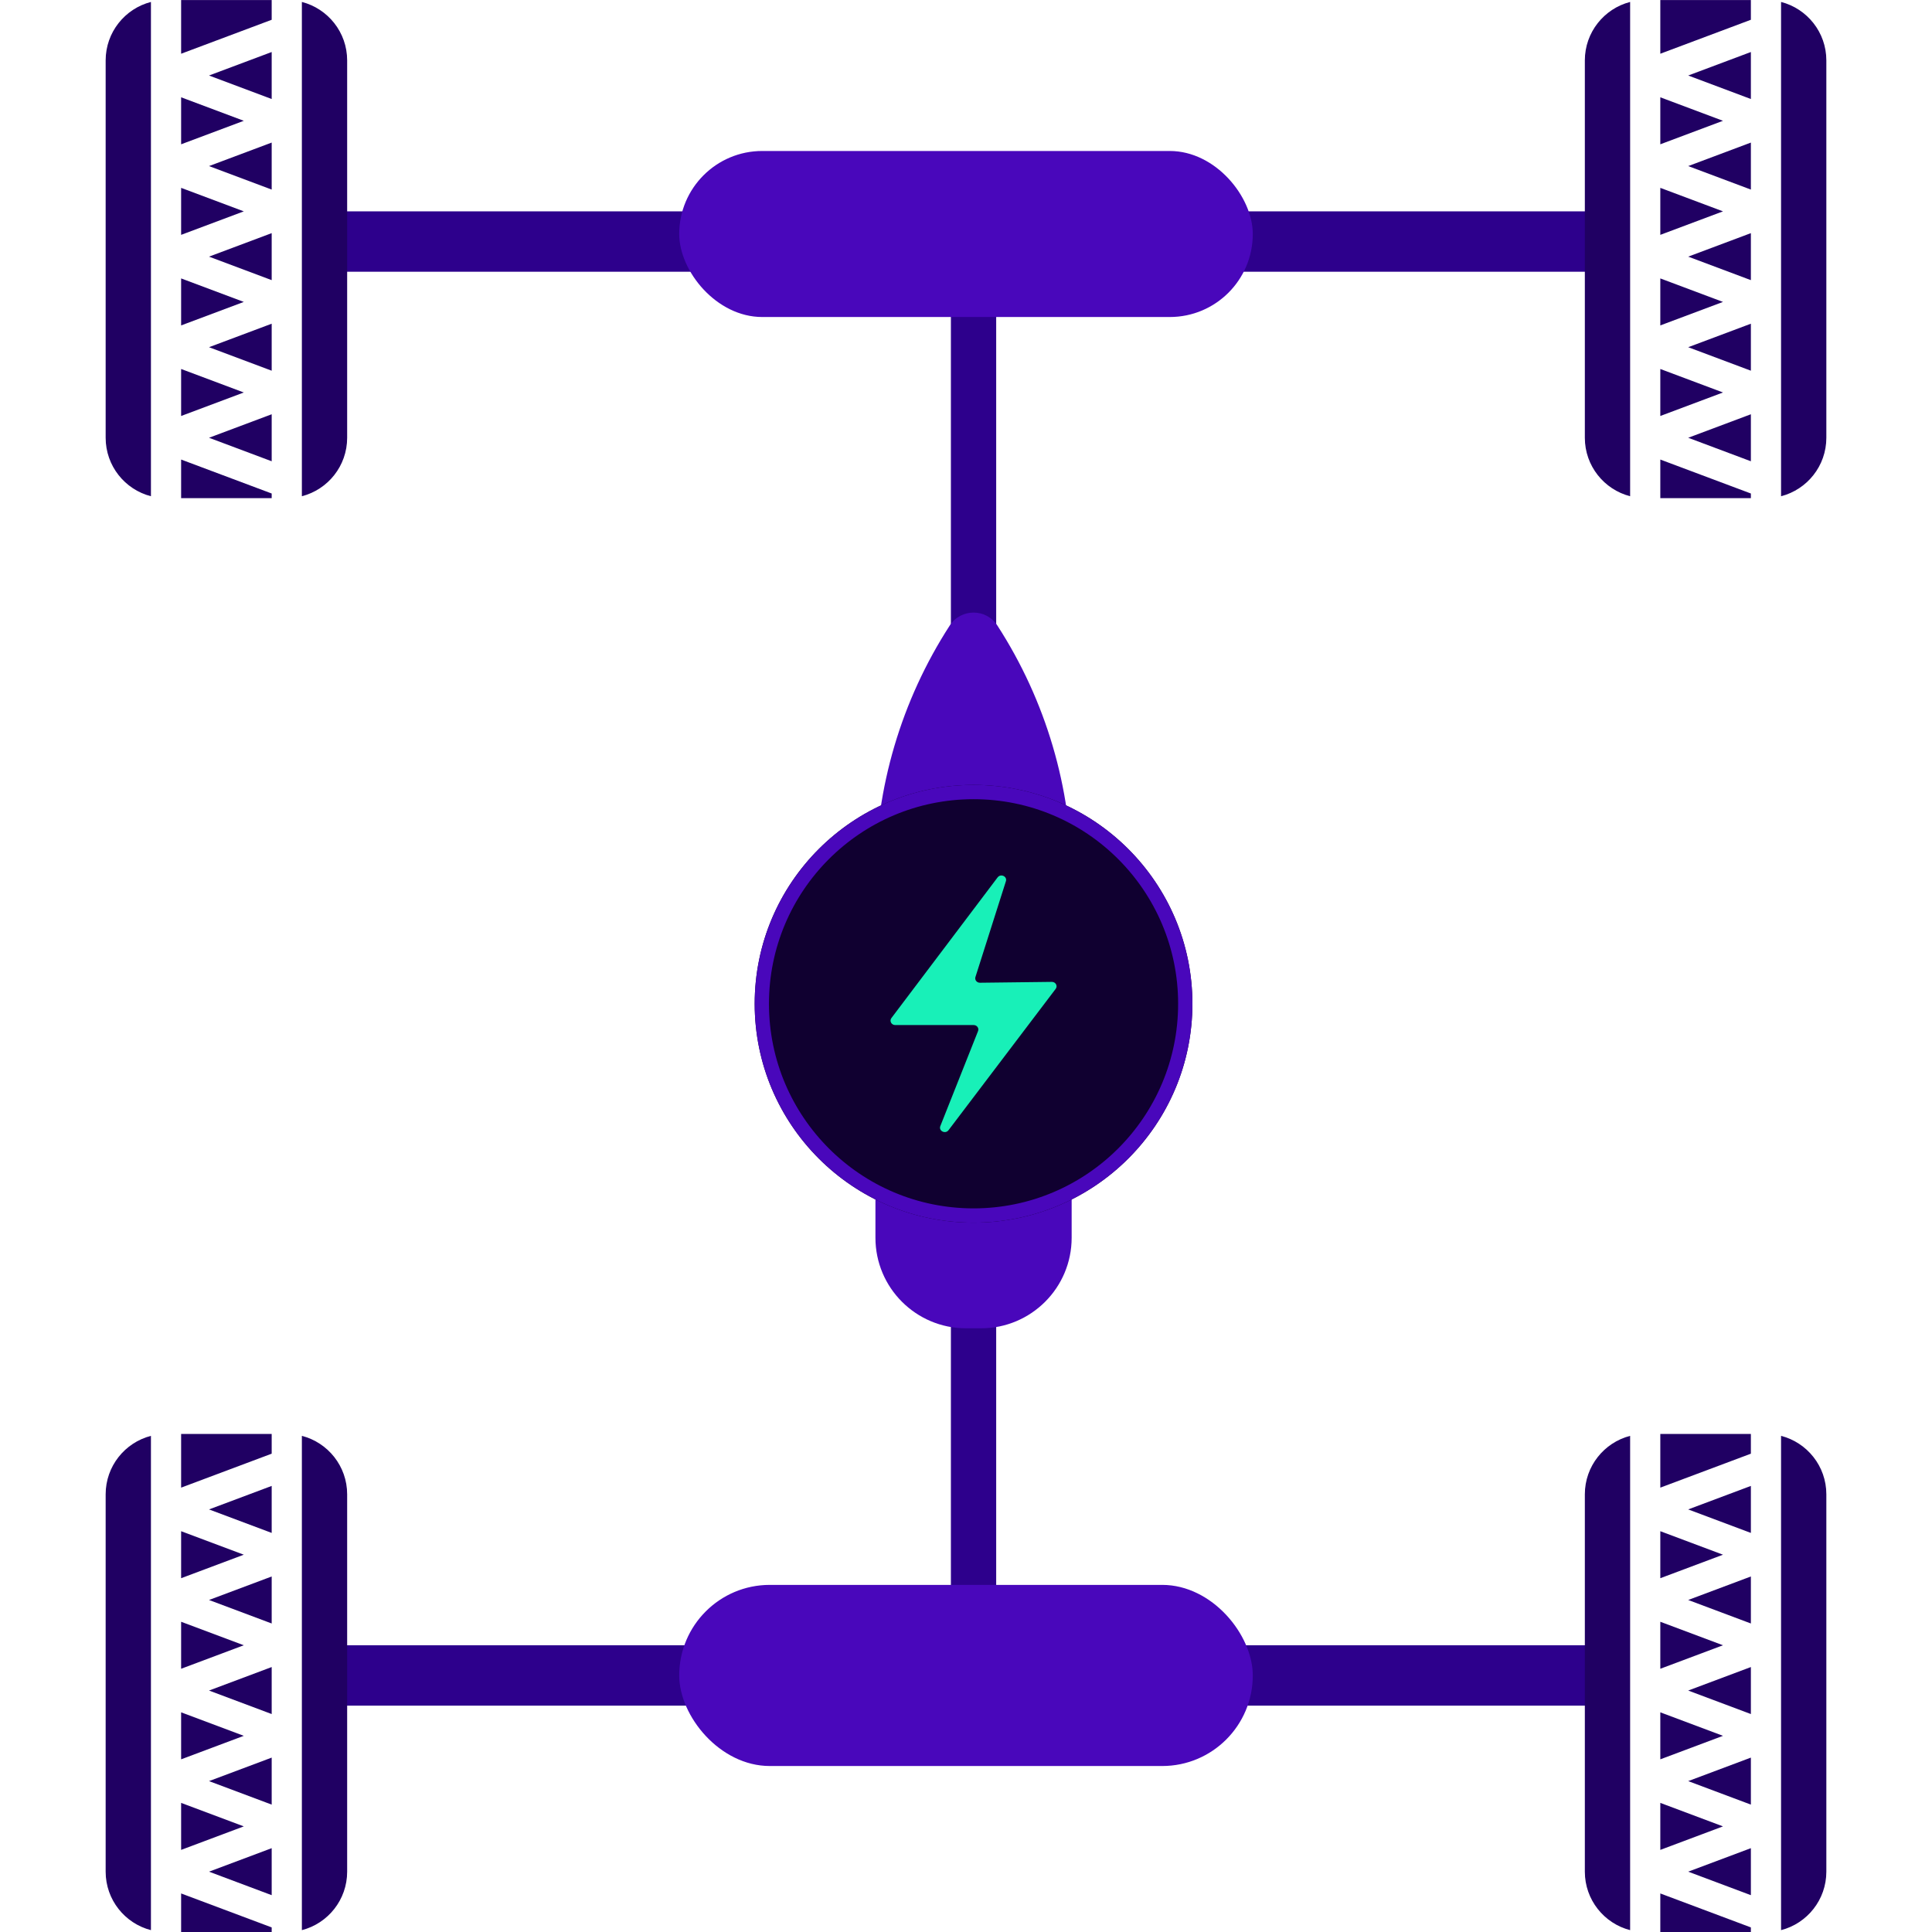 <svg xmlns="http://www.w3.org/2000/svg" fill="none" viewBox="0 0 128 128" height="128" width="128">
<rect fill="#2D008C" height="4" width="86" y="14.003" x="21"></rect>
<rect fill="#2D008C" height="4" width="86" y="109.003" x="21"></rect>
<rect fill="#2D008C" height="94" width="3" y="16.003" x="63"></rect>
<rect fill="#4907BB" rx="6" height="12" width="38" y="105.003" x="45"></rect>
<rect fill="#4907BB" rx="5.5" height="11" width="38" y="10.003" x="45"></rect>
<path fill="#4907BB" d="M58 58.117C58 52.202 59.709 46.412 62.922 41.444C63.662 40.299 65.338 40.299 66.079 41.444C69.291 46.412 71 52.202 71 58.117V82.003C71 85.317 68.314 88.003 65 88.003H64C60.686 88.003 58 85.317 58 82.003V58.117Z"></path>
<path fill="#100030" d="M79 66.503C79 74.511 72.508 81.003 64.5 81.003C56.492 81.003 50 74.511 50 66.503C50 58.495 56.492 52.003 64.5 52.003C72.508 52.003 79 58.495 79 66.503Z"></path>
<path fill="#4907BB" d="M64.5 80.058C71.986 80.058 78.054 73.989 78.054 66.503C78.054 59.017 71.986 52.949 64.5 52.949C57.014 52.949 50.946 59.017 50.946 66.503C50.946 73.989 57.014 80.058 64.5 80.058ZM64.5 81.003C72.508 81.003 79 74.511 79 66.503C79 58.495 72.508 52.003 64.5 52.003C56.492 52.003 50 58.495 50 66.503C50 74.511 56.492 81.003 64.5 81.003Z" clip-rule="evenodd" fill-rule="evenodd"></path>
<path fill="#18F0B8" d="M66.096 58.127L59.058 67.448C58.912 67.643 59.058 67.913 59.31 67.913H64.508C64.725 67.913 64.874 68.118 64.799 68.31L62.3 74.604C62.172 74.925 62.631 75.158 62.842 74.878L69.941 65.516C70.09 65.32 69.941 65.049 69.684 65.052L64.926 65.109C64.716 65.112 64.564 64.921 64.625 64.731L66.644 58.383C66.745 58.065 66.3 57.857 66.096 58.129V58.127Z"></path>
<path fill="#200063" d="M10 0.129C8.275 0.573 7 2.139 7 4.003V29.003C7 30.867 8.275 32.433 10 32.877V0.129ZM12 0.003V3.56L18 1.31V0.003H12ZM20 0.129V32.877C21.725 32.433 23 30.867 23 29.003V4.003C23 2.139 21.725 0.573 20 0.129ZM18 33.003V32.696L12 30.446V33.003H18ZM16.152 26.003L12 27.56V24.446L16.152 26.003ZM16.152 20.003L12 21.56V18.446L16.152 20.003ZM16.152 14.003L12 15.56V12.446L16.152 14.003ZM16.152 8.003L12 9.56V6.446L16.152 8.003ZM13.848 29.003L18 27.446V30.56L13.848 29.003ZM18 21.446V24.56L13.848 23.003L18 21.446ZM18 15.446V18.56L13.848 17.003L18 15.446ZM18 9.446V12.56L13.848 11.003L18 9.446ZM18 3.446V6.56L13.848 5.003L18 3.446Z" clip-rule="evenodd" fill-rule="evenodd"></path>
<path fill="#200063" d="M108 0.129C106.275 0.573 105 2.139 105 4.003V29.003C105 30.867 106.275 32.433 108 32.877V0.129ZM110 0.003V3.56L116 1.31V0.003H110ZM118 0.129V32.877C119.725 32.433 121 30.867 121 29.003V4.003C121 2.139 119.725 0.573 118 0.129ZM116 33.003V32.696L110 30.446V33.003H116ZM114.152 26.003L110 27.56V24.446L114.152 26.003ZM114.152 20.003L110 21.56V18.446L114.152 20.003ZM114.152 14.003L110 15.56V12.446L114.152 14.003ZM114.152 8.003L110 9.56V6.446L114.152 8.003ZM111.848 29.003L116 27.446V30.56L111.848 29.003ZM116 21.446V24.56L111.848 23.003L116 21.446ZM116 15.446V18.56L111.848 17.003L116 15.446ZM116 9.446V12.56L111.848 11.003L116 9.446ZM116 3.446V6.56L111.848 5.003L116 3.446Z" clip-rule="evenodd" fill-rule="evenodd"></path>
<path fill="#200063" d="M10 95.129C8.275 95.573 7 97.139 7 99.003V124.003C7 125.867 8.275 127.433 10 127.877V95.129ZM12 95.003V98.56L18 96.31V95.003H12ZM20 95.129V127.877C21.725 127.433 23 125.867 23 124.003V99.003C23 97.139 21.725 95.573 20 95.129ZM18 128.003V127.696L12 125.446V128.003H18ZM16.152 121.003L12 122.56V119.446L16.152 121.003ZM16.152 115.003L12 116.56V113.446L16.152 115.003ZM16.152 109.003L12 110.56V107.446L16.152 109.003ZM16.152 103.003L12 104.56V101.446L16.152 103.003ZM13.848 124.003L18 122.446V125.56L13.848 124.003ZM18 116.446V119.56L13.848 118.003L18 116.446ZM18 110.446V113.56L13.848 112.003L18 110.446ZM18 104.446V107.56L13.848 106.003L18 104.446ZM18 98.446V101.56L13.848 100.003L18 98.446Z" clip-rule="evenodd" fill-rule="evenodd"></path>
<path fill="#200063" d="M108 95.129C106.275 95.573 105 97.139 105 99.003V124.003C105 125.867 106.275 127.433 108 127.877V95.129ZM110 95.003V98.56L116 96.31V95.003H110ZM118 95.129V127.877C119.725 127.433 121 125.867 121 124.003V99.003C121 97.139 119.725 95.573 118 95.129ZM116 128.003V127.696L110 125.446V128.003H116ZM114.152 121.003L110 122.56V119.446L114.152 121.003ZM114.152 115.003L110 116.56V113.446L114.152 115.003ZM114.152 109.003L110 110.56V107.446L114.152 109.003ZM114.152 103.003L110 104.56V101.446L114.152 103.003ZM111.848 124.003L116 122.446V125.56L111.848 124.003ZM116 116.446V119.56L111.848 118.003L116 116.446ZM116 110.446V113.56L111.848 112.003L116 110.446ZM116 104.446V107.56L111.848 106.003L116 104.446ZM116 98.446V101.56L111.848 100.003L116 98.446Z" clip-rule="evenodd" fill-rule="evenodd"></path>
</svg>
